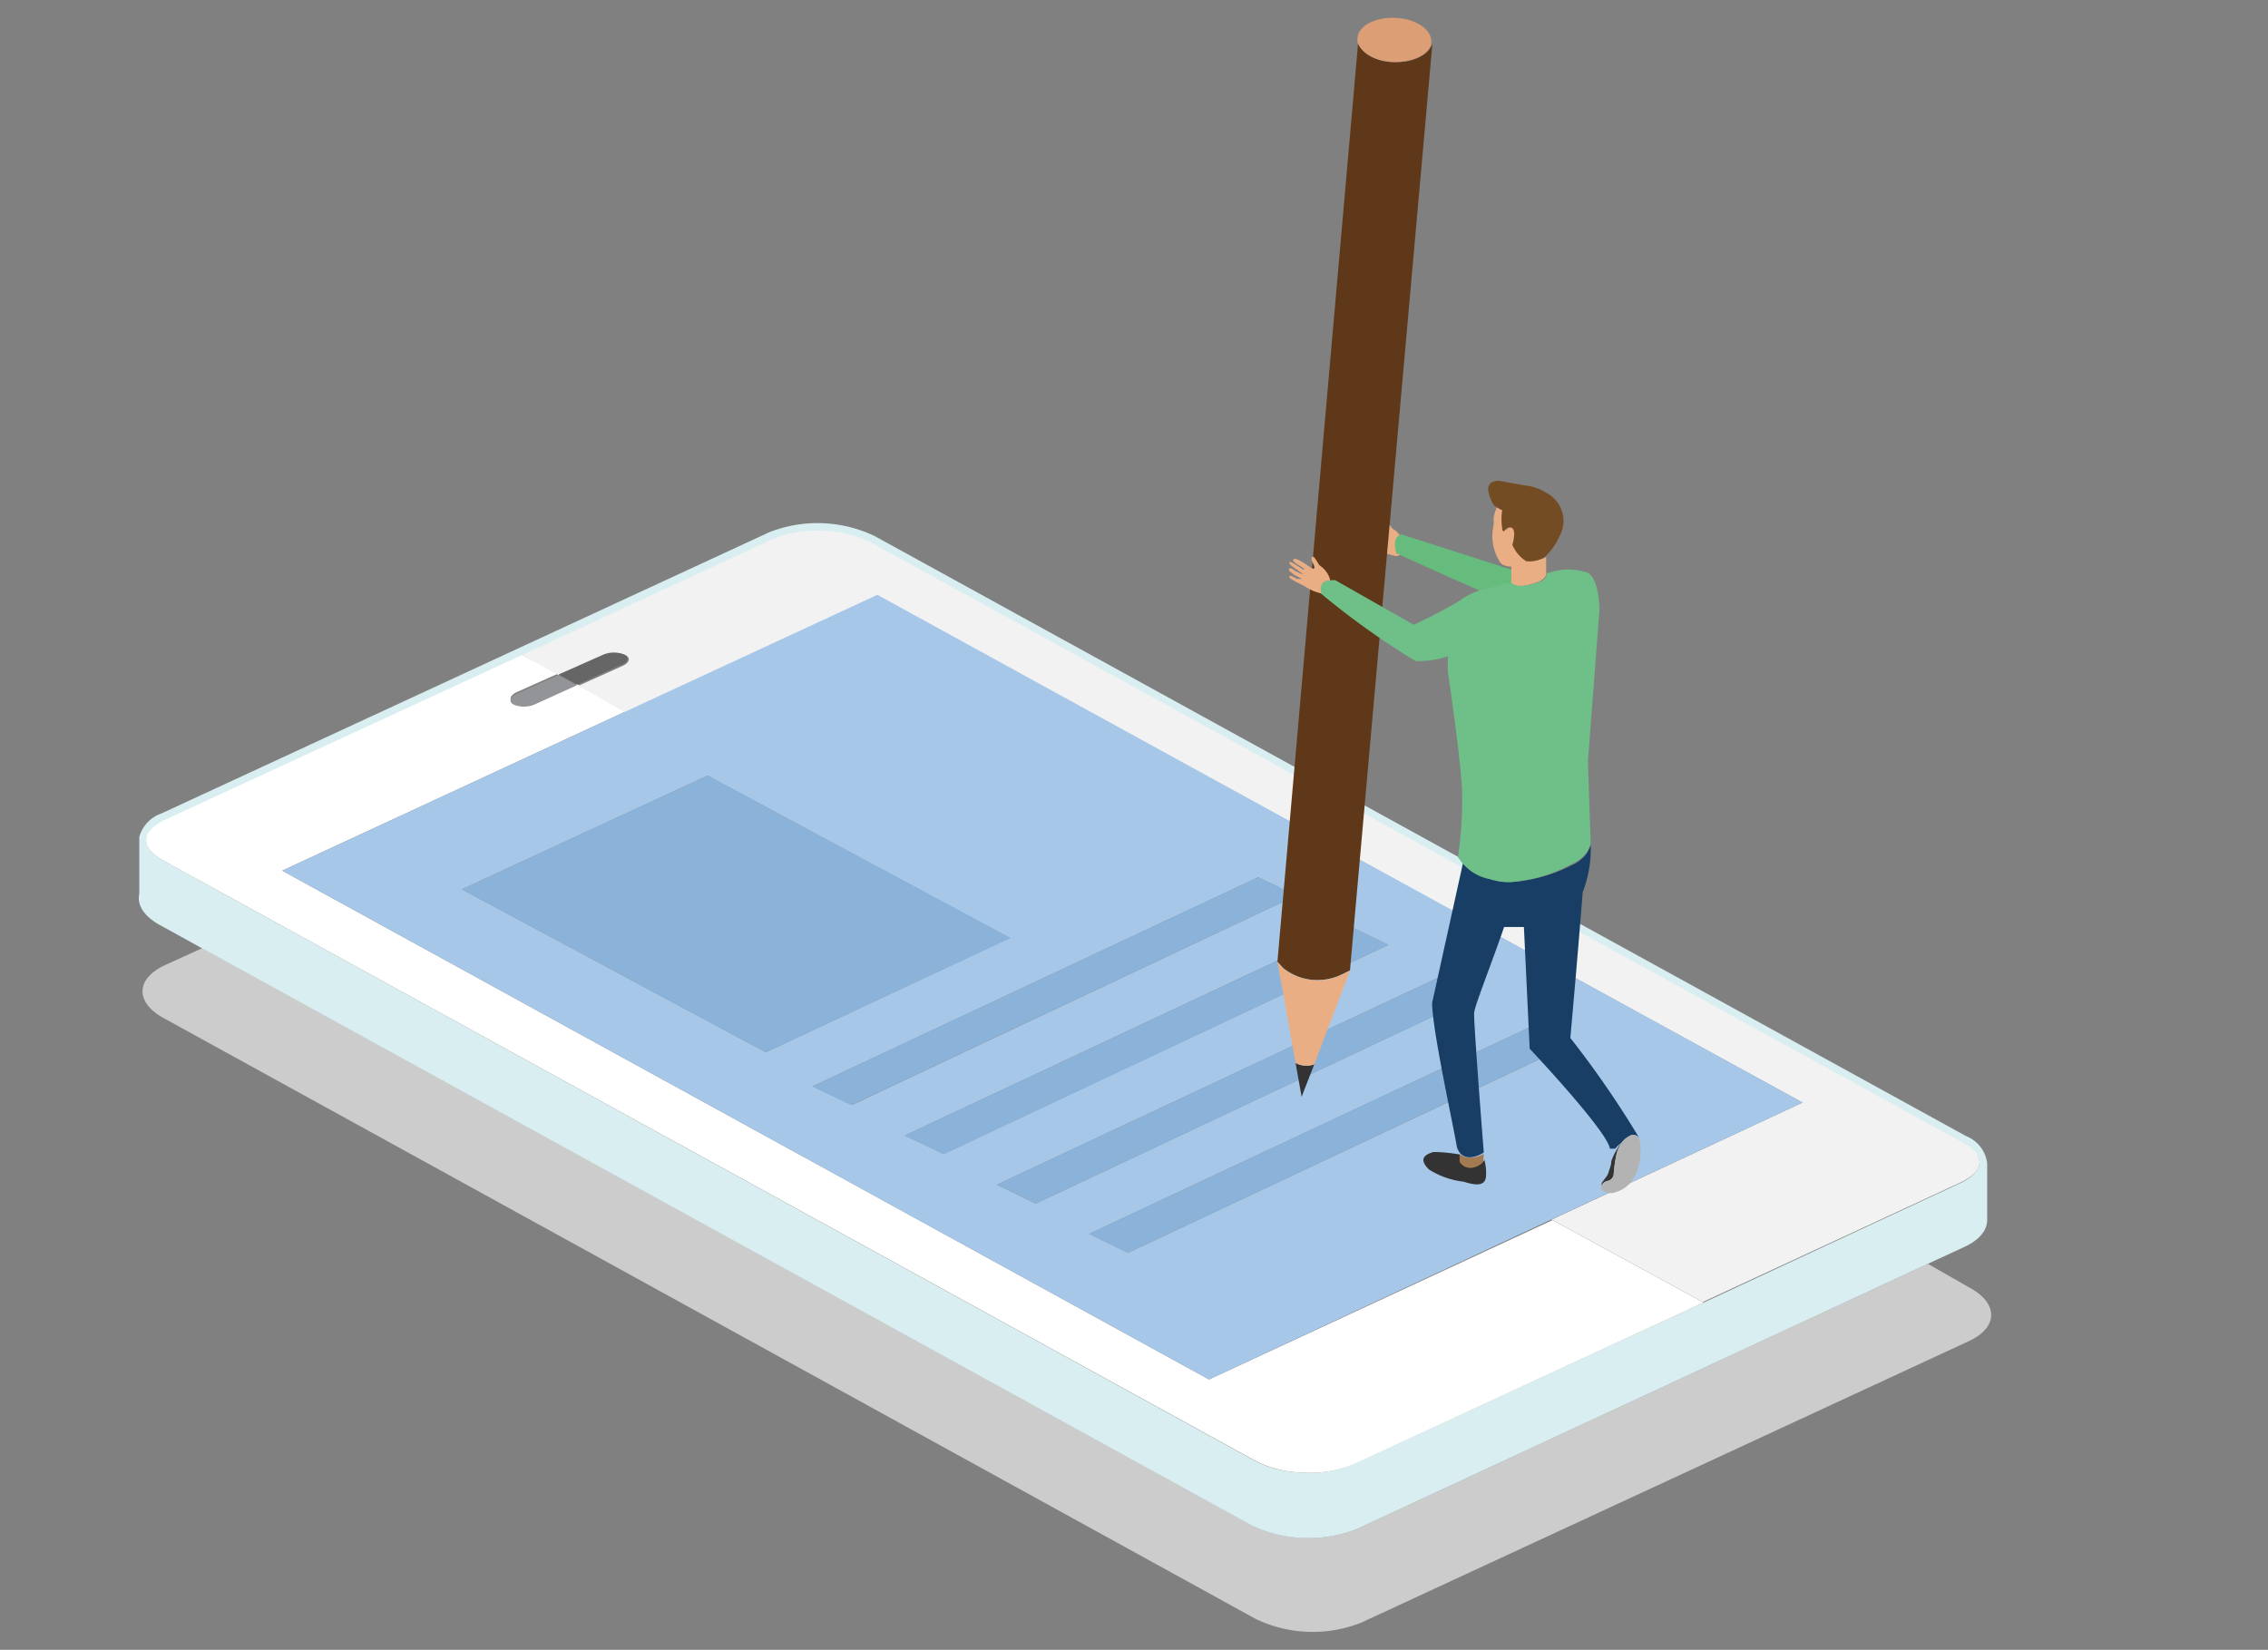 <svg id="레이어_1" data-name="레이어 1" xmlns="http://www.w3.org/2000/svg" viewBox="0 0 82.54 60.05"><rect x="0" y="0" width="82.54" height="60.05" fill="#808080" stroke="none"/><defs><style>.cls-1{fill:#ccc;}.cls-2{fill:#d8eef1;}.cls-3{fill:#fff;}.cls-4{fill:#f2f2f2;}.cls-5{fill:#a7c7e9;}.cls-6{fill:#8bb3d9;}.cls-7{fill:#929497;}.cls-8{fill:#666;}.cls-9{fill:none;}.cls-10{fill:#e9ae84;}.cls-11{fill:#5e3819;}.cls-12{fill:#db9e75;}.cls-13{fill:#333;}.cls-14{fill:#66bc7d;}.cls-15{fill:#734c23;}.cls-16{fill:#183e65;}.cls-17{fill:#a37b51;}.cls-18{fill:#6fbf88;}.cls-19{fill:#b3b3b3;}</style></defs><path class="cls-1" d="M71.7,46.88,70.16,46,49.39,55.65a4.84,4.84,0,0,1-3.84-.14l-38.19-21L6,35.13c-1.07.5-1.1,1.37,0,1.95L45.69,58.92a4.78,4.78,0,0,0,3.85.14l22.1-10.24C72.72,48.33,72.74,47.45,71.7,46.88Z"/><path class="cls-2" d="M49.39,55.65,70.16,46l1.34-.62c.56-.26.83-.62.82-1h0V42.35h0a1.22,1.22,0,0,0-.77-1L31.83,19.51A4.82,4.82,0,0,0,28,19.37L5.87,29.61a1.26,1.26,0,0,0-.8.85h0v2.07h0c-.09.4.16.82.75,1.14l1.54.85,38.19,21A4.84,4.84,0,0,0,49.39,55.65ZM6,29.87l13-6,9.1-4.21a4.14,4.14,0,0,1,2-.3,4,4,0,0,1,1.61.42L71.43,41.6c.39.21.61.47.61.71s-.24.54-.67.74L62,47.41,49.26,53.29a4.22,4.22,0,0,1-2,.3,3.81,3.81,0,0,1-1.61-.43L5.94,31.32c-.39-.22-.6-.47-.61-.71S5.58,30.07,6,29.87Z"/><path class="cls-3" d="M5.94,31.32,45.67,53.16a3.81,3.81,0,0,0,1.61.43,4.22,4.22,0,0,0,2-.3L62,47.41l-5.5-3L44,50.21,10.27,31.69,22.76,25.9l-1.76-1-1.54.68a1,1,0,0,1-.78,0c-.17-.1-.12-.28.13-.39l1.52-.68L19,23.84l-13,6c-.43.2-.68.47-.68.74S5.55,31.1,5.94,31.32Z"/><path class="cls-4" d="M22,23.85a1,1,0,0,1,.78,0c.18.11.12.28-.13.39l-1.6.72,1.76,1,9.17-4.25L65.6,40.13l-9.13,4.26,5.5,3,9.4-4.36c.43-.2.68-.47.67-.74s-.22-.5-.61-.71L31.71,19.75a4,4,0,0,0-1.61-.42,4.14,4.14,0,0,0-2,.3L19,23.84l1.32.73Z"/><path class="cls-5" d="M65.6,40.13,31.93,21.65,22.76,25.9,10.27,31.69,44,50.21l12.45-5.82ZM16.81,32.37l8.94-4.14,11,5.91L27.87,38.3Zm12.76,7.17,16.22-7.61,1.38.67L31,40.22Zm3.36,1.79,16.21-7.61,1.39.67L34.34,42Zm3.35,1.79L52.5,35.51l1.39.67-16.2,7.63Zm4.77,2.48-1.41-.69L55.86,37.3l1.39.68Z"/><polygon class="cls-6" points="25.75 28.23 16.81 32.37 27.87 38.3 36.78 34.14 25.75 28.23"/><polygon class="cls-6" points="47.17 32.6 45.79 31.93 29.57 39.54 30.98 40.22 47.17 32.6"/><polygon class="cls-6" points="50.53 34.39 49.15 33.72 32.93 41.33 34.34 42.02 50.53 34.39"/><polygon class="cls-6" points="53.89 36.18 52.5 35.51 36.28 43.12 37.69 43.81 53.89 36.18"/><polygon class="cls-6" points="57.24 37.98 55.86 37.3 39.64 44.91 41.05 45.6 57.24 37.98"/><path class="cls-7" d="M20.33,24.57l-1.52.68c-.25.11-.3.29-.13.39a1,1,0,0,0,.78,0L21,24.94Z"/><path class="cls-8" d="M22.73,23.83a1,1,0,0,0-.78,0l-1.62.72.67.37,1.6-.72C22.85,24.11,22.91,23.94,22.73,23.83Z"/><path class="cls-9" d="M49.13,35.33l-.35.17A3.77,3.77,0,0,0,49.13,35.33Z"/><path class="cls-9" d="M46.71,35.25,46.49,35A2.61,2.61,0,0,0,46.71,35.25Z"/><path class="cls-10" d="M51.07,19.69a1,1,0,0,0-.39-.45c-.09-.07-.2-.32-.27-.32s0,.16,0,.23c.14.27,0,.22-.08.16s-.55-.37-.63-.26.43.29.42.35-.53-.33-.57-.23.56.37.53.42l-.28-.11c-.18-.13-.22-.11-.24-.06s.12.14.23.2l.26.13a.45.45,0,0,1-.17,0c-.16-.1-.26-.16-.29-.09s.06.1.27.21a2.89,2.89,0,0,0,.3.13,1.75,1.75,0,0,0,.66.24.54.54,0,0,0,.31-.16Z"/><path class="cls-11" d="M50.73,2.26c-.67,0-1.22-.34-1.3-.74L46.49,35l.22.24a2,2,0,0,0,2.07.25l.35-.17,3-33.73h0C52,2,51.42,2.29,50.73,2.26Z"/><path class="cls-12" d="M50.73,2.26c.69,0,1.26-.26,1.36-.66a.29.29,0,0,0,0-.09c0-.45-.57-.83-1.32-.86s-1.36.31-1.37.76c0,0,0,.07,0,.11C49.51,1.92,50.06,2.24,50.73,2.26Z"/><path class="cls-13" d="M47.15,38.69l.22,1.23.46-1.18A.83.83,0,0,1,47.15,38.69Z"/><path class="cls-10" d="M46.71,35.25a2.61,2.61,0,0,1-.22-.24l.66,3.68a.83.83,0,0,0,.68.05l1.3-3.41a3.77,3.77,0,0,1-.35.17A2,2,0,0,1,46.71,35.25Z"/><path class="cls-9" d="M54.75,20.64l.21.06v-.08A.44.44,0,0,1,54.75,20.64Z"/><path class="cls-14" d="M54.86,21.24l.15,0,0-.51-.21-.06a.55.55,0,0,1-.18-.06L51,19.45s-.37.06-.18.69c0,0,1.64.75,3.06,1.37h.05Z"/><path class="cls-10" d="M55,20.62v.08l0,.51h0c0,.07.16.26.89,0,.36-.11.39-.29.38-.37a.1.1,0,0,0,0,0h0l0-.57a1.16,1.16,0,0,1-.65.14,1.29,1.29,0,0,1-.51-.6c.06-.2.14-.6-.08-.63a.18.18,0,0,0-.2.12h0s0,0,0,0-.08-.06-.09-.09a2.09,2.09,0,0,1,0-.66,1.26,1.26,0,0,1-.19-.24,1.79,1.79,0,0,0-.19.52h0c0,.07,0,.22,0,.27a1.75,1.75,0,0,0,.24,1.37.34.34,0,0,0,.09.08.55.55,0,0,0,.18.06A.44.44,0,0,0,55,20.62Z"/><path class="cls-15" d="M54.67,18.57a2.09,2.09,0,0,0,0,.66s0,.15.09.09,0,0,0,0h0a.18.18,0,0,1,.2-.12c.22,0,.14.43.08.63a1.29,1.29,0,0,0,.51.6,1.16,1.16,0,0,0,.65-.14l0,0a2.3,2.3,0,0,0,.56-.78,1.15,1.15,0,0,0-.5-1.58,1.64,1.64,0,0,0-.7-.25l-1-.18c-.22,0-.47.07-.38.45a1.46,1.46,0,0,0,.19.44A1.26,1.26,0,0,0,54.67,18.57Z"/><path class="cls-13" d="M53.57,42.46a.47.47,0,0,1-.4-.22l0-.21a5.66,5.66,0,0,0-1-.1c-.47.13-.45.36-.16.64a3,3,0,0,0,1.25.44c.33.1.78.22.82-.18a1.81,1.81,0,0,0-.07-.65v.06A.68.68,0,0,1,53.57,42.46Z"/><path class="cls-16" d="M59,41.6l.08-.07a.84.84,0,0,1,.23-.18.25.25,0,0,1,.36.09.08.08,0,0,0,0,0,35.12,35.12,0,0,0-2.52-3.66s.27-3,.45-5.31a4.35,4.35,0,0,0,.29-1.72,1.2,1.2,0,0,1-.15.32,1.33,1.33,0,0,1-.56.43A5.54,5.54,0,0,1,55,32.1a2.23,2.23,0,0,1-.73-.11,1.72,1.72,0,0,1-1-.7L52.12,36.5c0,1,.81,4.63.9,5.25a.78.78,0,0,0,.1.2c.12.15.38.3.88,0l0,0s-.38-4.8-.35-5.09.58-1.64,1.09-3.12l.72,0,.21,4.43s2.83,3,2.92,3.64l.19,0,0,0A1.14,1.14,0,0,1,59,41.6Z"/><path class="cls-17" d="M53.12,42l0,.08,0,.21a.47.47,0,0,0,.4.22.68.68,0,0,0,.46-.22v-.06L54,42C53.5,42.25,53.24,42.1,53.12,42Z"/><path class="cls-18" d="M54.22,32a2.23,2.23,0,0,0,.73.11,5.54,5.54,0,0,0,2.23-.65,1.33,1.33,0,0,0,.56-.43,1.2,1.2,0,0,0,.15-.32l0,0-.1-3,.42-5.52s0-1.09-.42-1.34a2.16,2.16,0,0,0-1.42,0l-.08,0c0,.08,0,.26-.38.37-.73.23-.87,0-.89,0h0l-.15,0-.94.26h-.05a2.42,2.42,0,0,0-.72.36,17.83,17.83,0,0,1-1.71.9l-2.85-1.62a.86.86,0,0,0-.19,0c-.19,0-.43.08-.34.43,0,0,0,0,0,.05a28.61,28.61,0,0,0,3.44,2.46,3.36,3.36,0,0,0,1.18-.17c0,.17,0,.35,0,.54,0,0,.48,3.24.52,4.37a14.07,14.07,0,0,1-.15,2.4l.06.08A1.72,1.72,0,0,0,54.22,32Z"/><path class="cls-10" d="M48.4,21.13v-.06a.91.91,0,0,0-.36-.48c-.08-.07-.18-.32-.26-.33s-.05.17,0,.23c.13.27,0,.22-.09.16s-.54-.39-.62-.29.42.31.4.37-.51-.36-.55-.26.53.4.5.44l-.27-.12c-.17-.13-.21-.12-.24-.07s.12.14.22.22l.26.13s-.11,0-.17,0-.25-.16-.29-.1.06.11.26.22l.3.15a1.63,1.63,0,0,0,.6.26C48,21.21,48.21,21.13,48.4,21.13Z"/><path class="cls-13" d="M58.28,43.17a.29.29,0,0,1,.24-.19.28.28,0,0,0,.21-.27,4.84,4.84,0,0,1,.09-.65,1.22,1.22,0,0,1,.24-.53L59,41.6a1.14,1.14,0,0,0-.15.23l0,0a2,2,0,0,0-.21.44c0,.14-.07.29-.11.43a.48.48,0,0,1-.1.17l-.12.16a.21.21,0,0,0,.07.28l0,0A.33.33,0,0,1,58.28,43.17Z"/><path class="cls-19" d="M59.65,41.44a.25.25,0,0,0-.36-.09.84.84,0,0,0-.23.18,1.22,1.22,0,0,0-.24.53,4.84,4.84,0,0,0-.09.65.28.28,0,0,1-.21.27.29.29,0,0,0-.24.19.33.33,0,0,0,0,.13l0,0a.52.52,0,0,0,.53.09,1.15,1.15,0,0,0,.55-.37,1.82,1.82,0,0,0,.34-1.2A.75.75,0,0,0,59.65,41.44Z"/></svg>